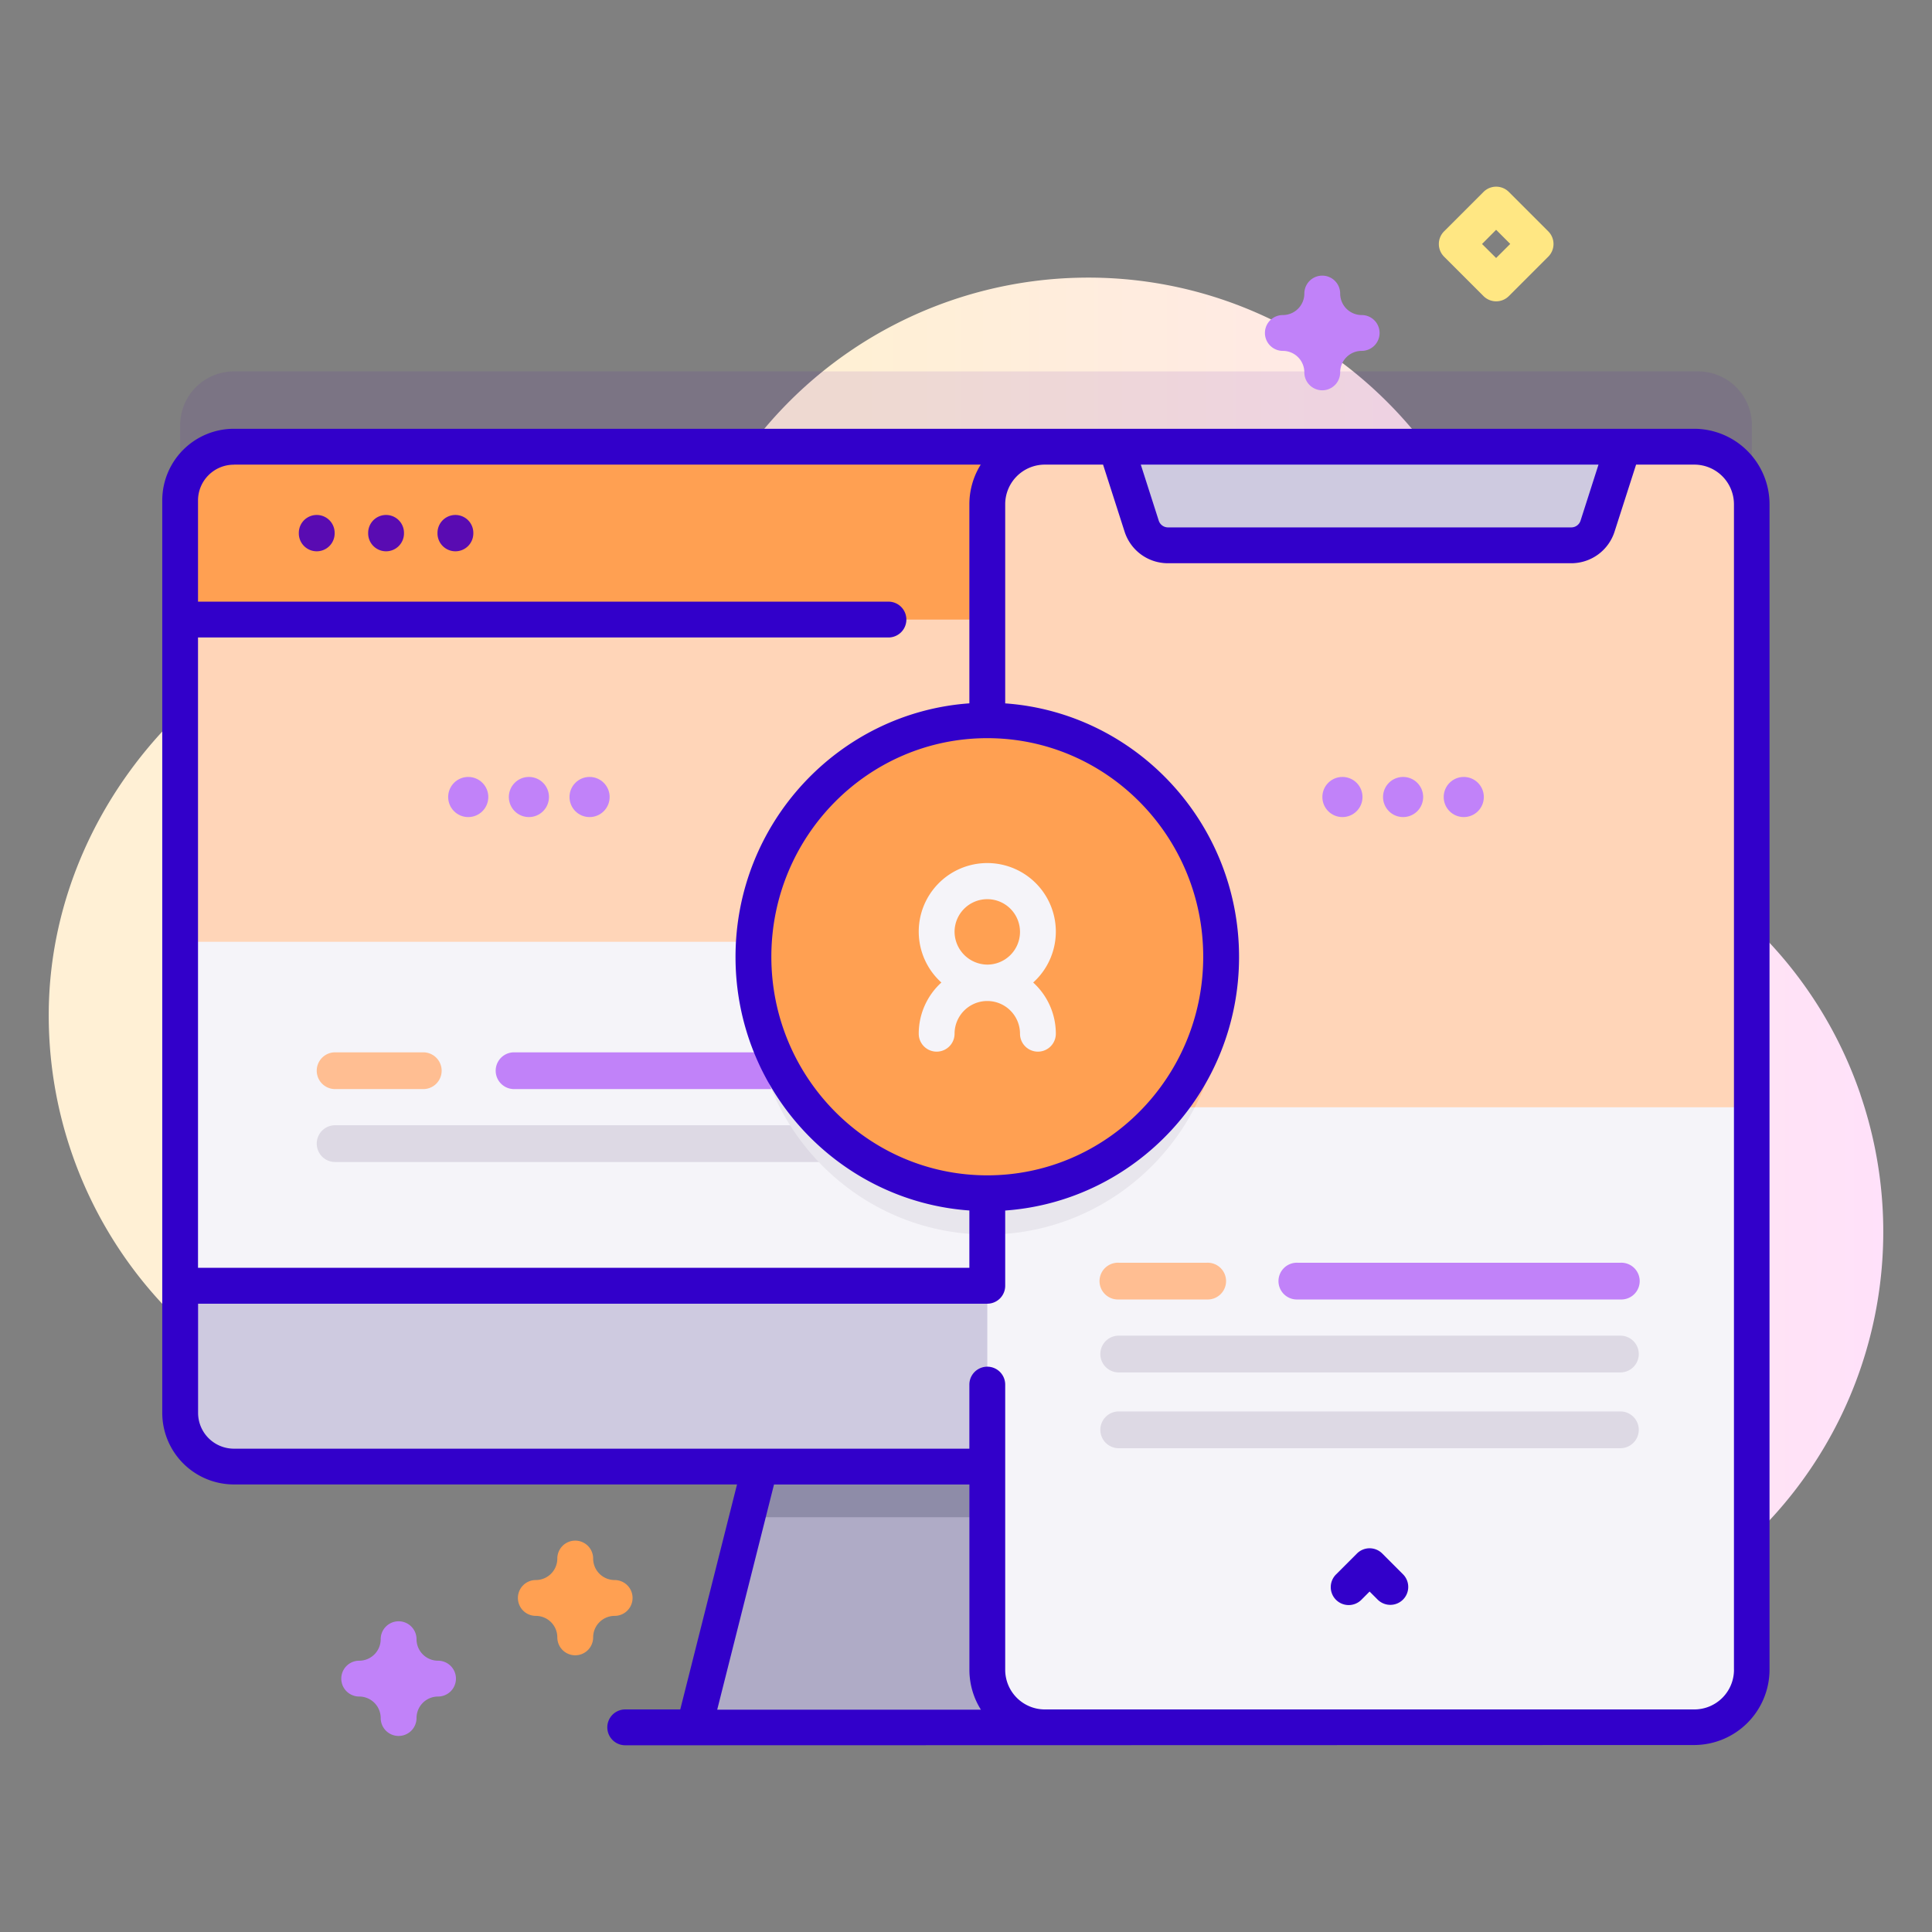 <svg xmlns="http://www.w3.org/2000/svg" xmlns:xlink="http://www.w3.org/1999/xlink" viewBox="0 0 539.16 539.16"><rect x="0" y="0" width="539.16" height="539.16" fill="#808080" stroke="none"/><defs><style>.cls-1{fill:none;}.cls-2{fill:url(#linear-gradient);}.cls-14,.cls-3{fill:#590bb2;}.cls-3{opacity:0.1;isolation:isolate;}.cls-4{fill:#afabc6;}.cls-5{fill:#8e8ca8;}.cls-6{fill:#f5f4f9;}.cls-7{fill:#c182f9;}.cls-8{fill:#ffbe92;}.cls-9{fill:#ddd9e4;}.cls-10{fill:#ffd5b8;}.cls-11{fill:#ffa052;}.cls-12{fill:#cecae0;}.cls-13{fill:#e8e6ed;}.cls-15{fill:#3200ca;}.cls-16{fill:#ffe783;}</style><linearGradient id="linear-gradient" x1="239.4" y1="270.43" x2="878.47" y2="270.43" gradientTransform="matrix(1, 0, 0, -1, 0, 540.01)" gradientUnits="userSpaceOnUse"><stop offset="0" stop-color="#fff0d5"/><stop offset="0.51" stop-color="#ffdfff"/><stop offset="1" stop-color="#d9ceff"/></linearGradient></defs><title>Asset 6</title><g id="Layer_2" data-name="Layer 2"><g id="Capa_1" data-name="Capa 1"><rect class="cls-1" width="539.16" height="539.16"/><path class="cls-2" d="M519.21,305.5a117.78,117.78,0,0,0-69.86-72.2,42.76,42.76,0,0,1-27.58-39.43c0-.39,0-.77,0-1.16-1.51-64.58-55.49-116.33-120.08-115.22a117.91,117.91,0,0,0-92.91,47.92c-18.18,24.6-46.49,40-77.08,40l-2.7,0c-61.91,1.35-114.56,54.48-115.39,116.4A118.06,118.06,0,0,0,242.51,324a24.16,24.16,0,0,1,29.28-14.77l.46.13a24.09,24.09,0,0,1,17.55,25.11,117.49,117.49,0,0,0,5.8,46.8c20.52,61.14,87.18,94.69,148.49,74.68a118,118,0,0,0,75.12-150.4Z"/><path class="cls-3" d="M488.9,118.65V373.23a15,15,0,0,1-15,15H65.28a15,15,0,0,1-15-15V118.65a15,15,0,0,1,15-15h408.6A15,15,0,0,1,488.9,118.65Z"/><path class="cls-4" d="M307.3,482.08H193.73l22.71-90h68.15Z"/><path class="cls-5" d="M292.5,423.4h-84l7.91-31.34h68.15Z"/><path class="cls-6" d="M450.77,139.68V394.26a15,15,0,0,1-15,15H65.28a15,15,0,0,1-15-15V139.68a15,15,0,0,1,15-15H435.75a15,15,0,0,1,15,15Z"/><path class="cls-7" d="M143.46,303.93h90.09a5.13,5.13,0,0,0,0-10.26H143.46a5.13,5.13,0,1,0,0,10.26Z"/><path class="cls-8" d="M93.52,303.93h24.6a5.13,5.13,0,0,0,0-10.26H93.52a5.13,5.13,0,1,0,0,10.26Z"/><path class="cls-9" d="M93.52,324.28h140a5.13,5.13,0,1,0,0-10.26h-140a5.13,5.13,0,1,0,0,10.26Z"/><path class="cls-10" d="M450.77,262.82V139.68a15,15,0,0,0-15-15H65.28a15,15,0,0,0-15,15V262.82Z"/><path class="cls-11" d="M450.77,172.9V139.68a15,15,0,0,0-15-15H65.28a15,15,0,0,0-15,15V172.9Z"/><path class="cls-12" d="M50.26,358.82v35.44a15,15,0,0,0,15,15H435.75a15,15,0,0,0,15-15V358.82Z"/><path class="cls-6" d="M488.9,140.72V466a16.06,16.06,0,0,1-16,16.05H291.58A16.06,16.06,0,0,1,275.52,466V140.72a16.06,16.06,0,0,1,16.06-16H472.85a16.06,16.06,0,0,1,16,16Z"/><ellipse class="cls-13" cx="275.52" cy="278.56" rx="65.26" ry="65.96"/><path class="cls-10" d="M488.9,140.73V309H275.52V140.73a16.06,16.06,0,0,1,16.06-16.06H472.85A16.06,16.06,0,0,1,488.9,140.73Z"/><path class="cls-8" d="M340.77,278.56A66.22,66.22,0,0,1,333.44,309H275.52V212.59c36,0,65.25,29.54,65.25,66Z"/><path class="cls-12" d="M445.82,146.8,453,124.67H311.47l7.13,22.13a7.72,7.72,0,0,0,7.33,5.38H438.5a7.71,7.71,0,0,0,7.32-5.38Z"/><ellipse class="cls-11" cx="275.52" cy="267.05" rx="65.26" ry="65.96"/><path class="cls-6" d="M288.33,274.19a19.13,19.13,0,1,0-25.62,0,19.3,19.3,0,0,0-6.32,14.29,5,5,0,0,0,10,0,9.13,9.13,0,1,1,18.26,0,5,5,0,0,0,10,0A19.3,19.3,0,0,0,288.33,274.19Zm-21.94-14.28a9.13,9.13,0,1,1,9.13,9.28A9.22,9.22,0,0,1,266.39,259.91Z"/><path class="cls-7" d="M362.14,362.64h90.09a5.13,5.13,0,1,0,0-10.25H362.14a5.13,5.13,0,1,0,0,10.25Z"/><path class="cls-8" d="M312.2,362.64h24.6a5.13,5.13,0,1,0,0-10.25H312.2a5.13,5.13,0,1,0,0,10.25Z"/><path class="cls-9" d="M312.2,383h140a5.13,5.13,0,0,0,0-10.26h-140a5.13,5.13,0,1,0,0,10.26Z"/><path class="cls-9" d="M312.2,404.15h140a5.13,5.13,0,0,0,0-10.26h-140a5.13,5.13,0,0,0,0,10.26Z"/><path class="cls-14" d="M88.39,153.85a5,5,0,0,0,5-5v-.14a5,5,0,0,0-10,0v.14A5,5,0,0,0,88.39,153.85Z"/><path class="cls-14" d="M107.74,153.85a5,5,0,0,0,5-5v-.14a5,5,0,0,0-10,0v.14A5,5,0,0,0,107.74,153.85Z"/><path class="cls-14" d="M127.09,153.85a5,5,0,0,0,5-5v-.14a5,5,0,0,0-10,0v.14A5,5,0,0,0,127.09,153.85Z"/><path class="cls-15" d="M472.85,119.66H65.28a20,20,0,0,0-20,20V394.26a20,20,0,0,0,20,20h140.4l-15.84,62.79H174.48a5,5,0,1,0,0,10h19.34l279-.07a21.07,21.07,0,0,0,21-21.05V140.72a21.08,21.08,0,0,0-21-21.06Zm-26.76,10-5,15.61a2.71,2.71,0,0,1-2.56,1.91H325.93a2.72,2.72,0,0,1-2.57-1.91l-5-15.61H446.09ZM275.52,328c-33.23,0-60.26-27.35-60.26-61s27-61,60.26-61,60.26,27.35,60.26,61S308.75,328,275.52,328ZM65.28,129.66H273.69a20.88,20.88,0,0,0-3.17,11.06v55.56c-36.41,2.6-65.26,33.34-65.26,70.77s28.85,68.16,65.26,70.76v16H55.26V177.9H247.94a5,5,0,0,0,0-10H55.26V139.68a10,10,0,0,1,10-10ZM216,414.28h54.53V466a20.92,20.92,0,0,0,3.21,11.12H200.15ZM483.9,466a11.07,11.07,0,0,1-11,11.05H291.58A11.07,11.07,0,0,1,280.52,466V386.4a5,5,0,0,0-10,0v17.88H65.28a10,10,0,0,1-10-10V363.82H275.52a5,5,0,0,0,5-5v-21c36.41-2.6,65.26-33.33,65.26-70.76s-28.85-68.17-65.26-70.77V140.72a11.07,11.07,0,0,1,11.06-11.06h16.25l6,18.68a12.68,12.68,0,0,0,12.09,8.84H438.5a12.68,12.68,0,0,0,12.08-8.84l6-18.68h16.25a11.07,11.07,0,0,1,11.06,11.06V466Z"/><path class="cls-15" d="M385.75,433.54a5,5,0,0,0-7.07,0l-5.84,5.84a5,5,0,0,0,7.07,7.08l2.3-2.31,2.31,2.31a5,5,0,0,0,7.07-7.07Z"/><circle class="cls-7" cx="130.67" cy="222.42" r="5.6"/><circle class="cls-7" cx="147.6" cy="222.42" r="5.6"/><circle class="cls-7" cx="164.53" cy="222.42" r="5.6"/><circle class="cls-7" cx="374.63" cy="222.42" r="5.6"/><circle class="cls-7" cx="391.56" cy="222.42" r="5.6"/><circle class="cls-7" cx="408.49" cy="222.42" r="5.6"/><path class="cls-7" d="M111.24,484.45a5,5,0,0,1-5-5,6,6,0,0,0-6-6,5,5,0,1,1,0-10,6,6,0,0,0,6-6,5,5,0,1,1,10,0,6,6,0,0,0,6,6,5,5,0,1,1,0,10,6,6,0,0,0-6,6A5,5,0,0,1,111.24,484.45Z"/><path class="cls-7" d="M369,108.92a5,5,0,0,1-5-5,6,6,0,0,0-6-6,5,5,0,0,1,0-10,6,6,0,0,0,6-6,5,5,0,0,1,10,0,6,6,0,0,0,6,6,5,5,0,0,1,0,10,6,6,0,0,0-6,6A5,5,0,0,1,369,108.92Z"/><path class="cls-11" d="M160.53,461.94a5,5,0,0,1-5-5,6,6,0,0,0-6-6,5,5,0,0,1,0-10,6,6,0,0,0,6-6,5,5,0,0,1,10,0,6,6,0,0,0,6,6,5,5,0,0,1,0,10,6,6,0,0,0-6,6A5,5,0,0,1,160.53,461.94Z"/><path class="cls-16" d="M417.52,84.09A5,5,0,0,1,414,82.63l-11-11a5,5,0,0,1,0-7.07l11-11a5,5,0,0,1,7.07,0l11,11a5,5,0,0,1,0,7.07l-11,11A5,5,0,0,1,417.52,84.09Zm-3.93-16L417.52,72l3.94-3.93-3.94-3.94Z"/></g></g></svg>